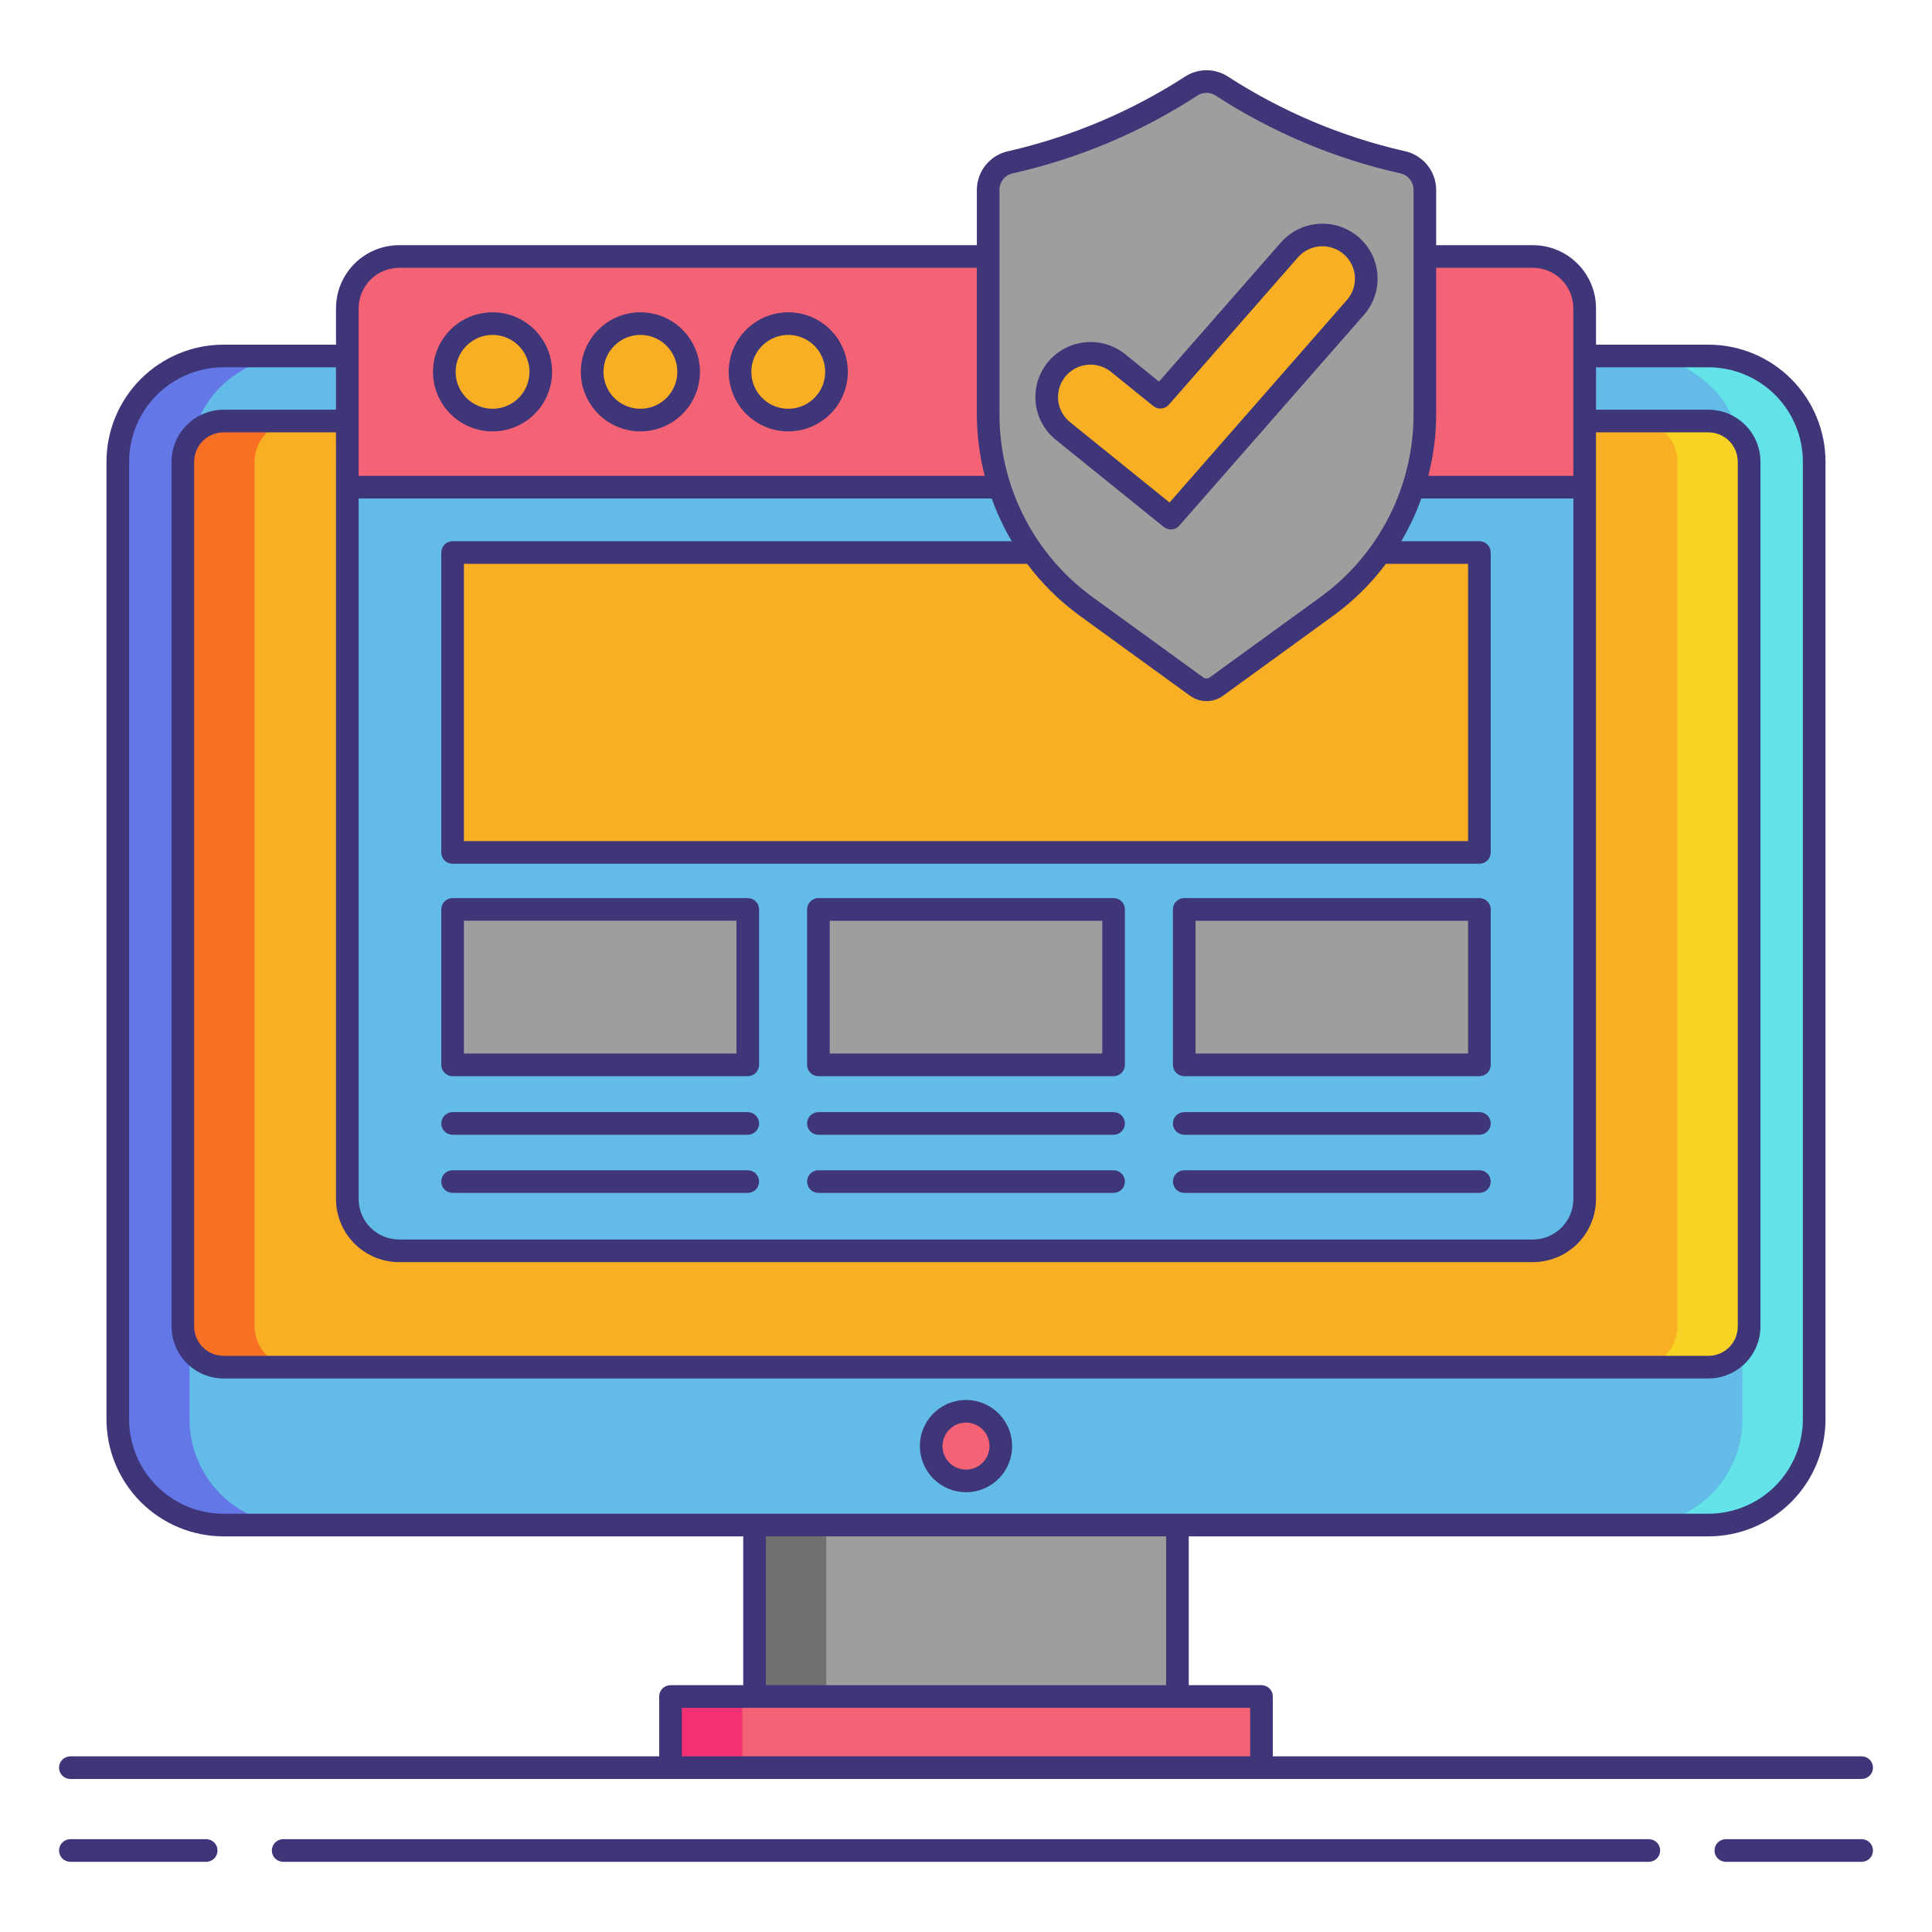 <svg width="215" height="215" viewBox="0 0 215 215" fill="none" xmlns="http://www.w3.org/2000/svg">
<path d="M190.125 39.614H24.875C18.378 39.614 13.11 44.881 13.11 51.379V157.949C13.11 164.446 18.378 169.714 24.875 169.714H190.125C196.623 169.714 201.89 164.446 201.89 157.949V51.379C201.89 44.881 196.623 39.614 190.125 39.614Z" fill="#63BCE7"/>
<path d="M21.088 157.949V51.379C21.092 48.26 22.333 45.269 24.538 43.064C26.744 40.858 29.735 39.617 32.854 39.614H24.875C21.756 39.617 18.766 40.858 16.56 43.064C14.354 45.269 13.114 48.26 13.11 51.379V157.949C13.114 161.068 14.354 164.058 16.56 166.264C18.766 168.47 21.756 169.71 24.875 169.714H32.854C29.735 169.71 26.744 168.47 24.538 166.264C22.333 164.058 21.092 161.068 21.088 157.949Z" fill="#6377E7"/>
<path d="M193.911 157.949V51.379C193.908 48.26 192.667 45.269 190.462 43.064C188.256 40.858 185.265 39.617 182.146 39.614H190.125C193.244 39.617 196.234 40.858 198.44 43.064C200.646 45.269 201.886 48.26 201.89 51.379V157.949C201.886 161.068 200.646 164.058 198.44 166.264C196.234 168.47 193.244 169.71 190.125 169.714H182.146C185.265 169.71 188.256 168.47 190.462 166.264C192.667 164.058 193.908 161.068 193.911 157.949Z" fill="#63E2E7"/>
<path d="M190.125 46.854H24.875C22.376 46.854 20.35 48.88 20.35 51.379V147.617C20.35 150.116 22.376 152.142 24.875 152.142H190.125C192.624 152.142 194.65 150.116 194.65 147.617V51.379C194.65 48.88 192.624 46.854 190.125 46.854Z" fill="#F8AF23"/>
<path d="M28.329 147.617V51.379C28.331 50.18 28.809 49.03 29.657 48.182C30.505 47.334 31.654 46.857 32.854 46.854H24.875C23.676 46.857 22.527 47.334 21.678 48.182C20.831 49.03 20.353 50.18 20.35 51.379V147.617C20.353 148.816 20.831 149.966 21.678 150.814C22.527 151.662 23.676 152.139 24.875 152.142H32.854C31.654 152.139 30.505 151.662 29.657 150.814C28.809 149.966 28.331 148.816 28.329 147.617Z" fill="#F87023"/>
<path d="M186.671 147.617V51.379C186.669 50.18 186.191 49.03 185.343 48.182C184.495 47.334 183.345 46.857 182.146 46.854H190.125C191.324 46.857 192.473 47.334 193.321 48.182C194.169 49.03 194.647 50.18 194.65 51.379V147.617C194.647 148.816 194.169 149.966 193.321 150.814C192.473 151.662 191.324 152.139 190.125 152.142H182.146C183.345 152.139 184.495 151.662 185.343 150.814C186.191 149.966 186.669 148.816 186.671 147.617Z" fill="#F8D323"/>
<path d="M140.382 188.792H74.618V196.711H140.382V188.792Z" fill="#F46275"/>
<path d="M82.596 188.792H74.618V196.711H82.596V188.792Z" fill="#F43075"/>
<path d="M131.031 169.714H83.97V188.792H131.031V169.714Z" fill="#9E9E9E"/>
<path d="M91.949 169.714H83.97V188.792H91.949V169.714Z" fill="#707070"/>
<path d="M107.5 164.803C109.64 164.803 111.374 163.068 111.374 160.928C111.374 158.789 109.64 157.054 107.5 157.054C105.36 157.054 103.626 158.789 103.626 160.928C103.626 163.068 105.36 164.803 107.5 164.803Z" fill="#F46275"/>
<path d="M170.586 28.544H44.413C41.231 28.544 38.652 31.123 38.652 34.305V133.435C38.652 136.617 41.231 139.197 44.413 139.197H170.586C173.768 139.197 176.347 136.617 176.347 133.435V34.305C176.347 31.123 173.768 28.544 170.586 28.544Z" fill="#63BCE7"/>
<path d="M176.348 34.302C176.343 32.776 175.735 31.314 174.656 30.235C173.577 29.157 172.116 28.548 170.59 28.544H44.411C42.885 28.548 41.423 29.157 40.345 30.235C39.266 31.314 38.658 32.776 38.653 34.302V54.214H176.348V34.302Z" fill="#F46275"/>
<path d="M54.812 46.747C57.777 46.747 60.181 44.344 60.181 41.379C60.181 38.414 57.777 36.011 54.812 36.011C51.848 36.011 49.444 38.414 49.444 41.379C49.444 44.344 51.848 46.747 54.812 46.747Z" fill="#F8AF23"/>
<path d="M71.267 46.747C74.231 46.747 76.635 44.344 76.635 41.379C76.635 38.414 74.231 36.011 71.267 36.011C68.302 36.011 65.898 38.414 65.898 41.379C65.898 44.344 68.302 46.747 71.267 46.747Z" fill="#F8AF23"/>
<path d="M87.721 46.747C90.686 46.747 93.089 44.344 93.089 41.379C93.089 38.414 90.686 36.011 87.721 36.011C84.756 36.011 82.353 38.414 82.353 41.379C82.353 44.344 84.756 46.747 87.721 46.747Z" fill="#F8AF23"/>
<path d="M164.634 61.487H50.367V94.862H164.634V61.487Z" fill="#F8AF23"/>
<path d="M83.215 101.204H50.367V118.499H83.215V101.204Z" fill="#9E9E9E"/>
<path d="M123.924 101.204H91.076V118.499H123.924V101.204Z" fill="#9E9E9E"/>
<path d="M164.634 101.204H131.786V118.499H164.634V101.204Z" fill="#9E9E9E"/>
<path d="M132.568 9.574C126.424 13.559 119.625 16.427 112.484 18.047C111.775 18.189 111.138 18.572 110.679 19.13C110.22 19.688 109.968 20.387 109.964 21.11V46.122C109.964 48.751 110.357 51.365 111.131 53.879C112.813 59.343 116.225 64.112 120.854 67.468L133.164 76.402C133.485 76.635 133.871 76.76 134.268 76.76C134.664 76.76 135.05 76.635 135.371 76.402L147.681 67.468C152.308 64.111 155.718 59.342 157.399 53.879C158.173 51.365 158.566 48.751 158.566 46.122V21.113C158.562 20.39 158.31 19.691 157.851 19.133C157.392 18.576 156.754 18.193 156.046 18.05C148.904 16.43 142.105 13.56 135.961 9.574C135.457 9.245 134.867 9.07 134.265 9.07C133.662 9.07 133.072 9.245 132.568 9.574Z" fill="#9E9E9E"/>
<path d="M143.497 27.811L129.135 44.205L124.432 40.403C123.938 39.981 123.365 39.663 122.745 39.466C122.126 39.269 121.474 39.198 120.827 39.257C120.18 39.316 119.551 39.503 118.978 39.809C118.405 40.114 117.898 40.532 117.489 41.036C117.079 41.54 116.774 42.121 116.592 42.745C116.411 43.368 116.356 44.022 116.43 44.668C116.505 45.313 116.708 45.937 117.027 46.503C117.347 47.068 117.776 47.565 118.29 47.962L130.3 57.661L150.845 34.21C151.694 33.236 152.12 31.964 152.031 30.675C151.942 29.386 151.344 28.185 150.37 27.337C149.395 26.488 148.124 26.062 146.835 26.151C145.546 26.24 144.345 26.837 143.497 27.811Z" fill="#F8AF23"/>
<path d="M107.5 166.061C108.515 166.061 109.508 165.76 110.352 165.196C111.197 164.632 111.855 163.83 112.243 162.892C112.632 161.954 112.733 160.922 112.535 159.926C112.337 158.93 111.848 158.015 111.13 157.297C110.412 156.579 109.498 156.09 108.502 155.892C107.506 155.694 106.473 155.796 105.535 156.184C104.597 156.573 103.795 157.231 103.231 158.075C102.667 158.919 102.366 159.912 102.366 160.927C102.368 162.289 102.909 163.594 103.872 164.556C104.834 165.518 106.139 166.06 107.5 166.061ZM107.5 158.312C108.017 158.312 108.523 158.466 108.953 158.753C109.382 159.04 109.718 159.448 109.915 159.926C110.113 160.404 110.165 160.93 110.064 161.437C109.963 161.944 109.714 162.41 109.349 162.775C108.983 163.141 108.517 163.39 108.01 163.491C107.503 163.592 106.977 163.54 106.5 163.342C106.022 163.144 105.614 162.809 105.326 162.379C105.039 161.949 104.886 161.444 104.886 160.927C104.886 160.233 105.162 159.568 105.652 159.078C106.142 158.587 106.807 158.311 107.5 158.311V158.312Z" fill="#3F3679"/>
<path d="M22.947 204.67H7.83C7.496 204.67 7.175 204.803 6.939 205.039C6.703 205.275 6.57 205.596 6.57 205.93C6.57 206.264 6.703 206.584 6.939 206.82C7.175 207.057 7.496 207.189 7.83 207.189H22.947C23.281 207.189 23.602 207.057 23.838 206.82C24.074 206.584 24.207 206.264 24.207 205.93C24.207 205.596 24.074 205.275 23.838 205.039C23.602 204.803 23.281 204.67 22.947 204.67Z" fill="#3F3679"/>
<path d="M207.173 204.67H192.055C191.721 204.67 191.401 204.803 191.165 205.039C190.928 205.275 190.796 205.596 190.796 205.93C190.796 206.264 190.928 206.584 191.165 206.82C191.401 207.057 191.721 207.189 192.055 207.189H207.173C207.507 207.189 207.827 207.057 208.063 206.82C208.3 206.584 208.432 206.264 208.432 205.93C208.432 205.596 208.3 205.275 208.063 205.039C207.827 204.803 207.507 204.67 207.173 204.67Z" fill="#3F3679"/>
<path d="M183.488 204.67H31.512C31.178 204.67 30.857 204.803 30.621 205.039C30.385 205.275 30.252 205.596 30.252 205.93C30.252 206.264 30.385 206.584 30.621 206.82C30.857 207.057 31.178 207.189 31.512 207.189H183.488C183.822 207.189 184.143 207.057 184.379 206.82C184.615 206.584 184.748 206.264 184.748 205.93C184.748 205.596 184.615 205.275 184.379 205.039C184.143 204.803 183.822 204.67 183.488 204.67Z" fill="#3F3679"/>
<path d="M7.827 197.97H207.173C207.507 197.97 207.827 197.838 208.063 197.602C208.3 197.365 208.432 197.045 208.432 196.711C208.432 196.377 208.3 196.056 208.063 195.82C207.827 195.584 207.507 195.451 207.173 195.451H141.641V188.792C141.641 188.458 141.509 188.137 141.272 187.901C141.036 187.665 140.716 187.532 140.382 187.532H132.29V170.974H190.124C193.577 170.97 196.888 169.596 199.33 167.155C201.772 164.713 203.145 161.402 203.149 157.949V51.379C203.145 47.926 201.772 44.615 199.33 42.173C196.888 39.731 193.577 38.358 190.124 38.354H177.61V34.303C177.608 32.442 176.868 30.658 175.552 29.343C174.237 28.027 172.453 27.287 170.592 27.285H159.822V21.113C159.814 20.103 159.46 19.127 158.821 18.346C158.181 17.565 157.294 17.026 156.306 16.818C149.319 15.221 142.666 12.413 136.648 8.522C135.938 8.062 135.11 7.817 134.265 7.817C133.419 7.817 132.591 8.062 131.882 8.522C125.863 12.414 119.21 15.221 112.223 16.818C111.235 17.026 110.348 17.565 109.709 18.346C109.069 19.127 108.716 20.103 108.707 21.113V27.285H44.411C42.55 27.287 40.767 28.027 39.451 29.343C38.136 30.658 37.395 32.442 37.393 34.303V38.354H24.88C21.425 38.357 18.114 39.73 15.671 42.172C13.228 44.614 11.854 47.925 11.85 51.379V157.949C11.854 161.402 13.227 164.712 15.669 167.154C18.111 169.596 21.421 170.97 24.875 170.974H82.71V187.532H74.618C74.284 187.532 73.963 187.665 73.727 187.901C73.491 188.137 73.358 188.458 73.358 188.792V195.451H7.827C7.493 195.451 7.173 195.584 6.937 195.82C6.7 196.056 6.568 196.377 6.568 196.711C6.568 197.045 6.7 197.365 6.937 197.602C7.173 197.838 7.493 197.97 7.827 197.97ZM110.362 55.475C110.953 57.127 111.699 58.718 112.592 60.228H50.367C50.033 60.228 49.713 60.36 49.476 60.597C49.24 60.833 49.107 61.153 49.107 61.487V94.862C49.107 95.196 49.24 95.517 49.476 95.753C49.713 95.989 50.033 96.122 50.367 96.122H164.633C164.967 96.122 165.287 95.989 165.524 95.753C165.76 95.517 165.893 95.196 165.893 94.862V61.487C165.893 61.153 165.76 60.833 165.524 60.597C165.287 60.36 164.967 60.228 164.633 60.228H155.937C156.83 58.718 157.577 57.127 158.168 55.475H175.088V133.435C175.087 134.629 174.612 135.773 173.768 136.616C172.924 137.46 171.78 137.935 170.587 137.936H44.413C43.22 137.935 42.076 137.46 41.232 136.616C40.388 135.773 39.913 134.629 39.912 133.435V55.475H110.362ZM154.227 62.747H163.373V93.602H51.627V62.747H114.303C115.944 64.938 117.901 66.873 120.111 68.488L132.421 77.421C132.956 77.812 133.602 78.023 134.265 78.023C134.927 78.023 135.573 77.812 136.108 77.421L148.419 68.487C150.629 66.872 152.587 64.938 154.227 62.747ZM37.392 54.215V133.435C37.395 135.297 38.135 137.081 39.451 138.397C40.768 139.713 42.552 140.453 44.413 140.455H170.586C172.447 140.453 174.232 139.713 175.548 138.397C176.864 137.081 177.605 135.297 177.607 133.435V48.114H190.12C190.986 48.115 191.816 48.459 192.428 49.071C193.041 49.683 193.385 50.513 193.386 51.379V147.618C193.385 148.483 193.041 149.313 192.428 149.926C191.816 150.538 190.986 150.882 190.12 150.883H24.875C24.01 150.882 23.18 150.538 22.567 149.926C21.955 149.313 21.611 148.483 21.61 147.618V51.379C21.611 50.513 21.955 49.683 22.567 49.071C23.18 48.459 24.01 48.115 24.875 48.114H37.389L37.392 54.215ZM170.586 29.803C171.779 29.805 172.923 30.279 173.767 31.123C174.611 31.967 175.086 33.111 175.087 34.304V52.956H158.946C159.523 50.723 159.817 48.427 159.822 46.122V29.803H170.586ZM111.226 21.112C111.228 20.678 111.38 20.259 111.657 19.925C111.934 19.592 112.318 19.364 112.743 19.282C120.04 17.64 126.985 14.711 133.254 10.632C133.555 10.437 133.906 10.333 134.265 10.333C134.623 10.333 134.974 10.437 135.275 10.632C141.544 14.71 148.489 17.64 155.785 19.282C156.211 19.364 156.595 19.591 156.872 19.925C157.149 20.259 157.302 20.678 157.304 21.112V46.122C157.303 50.087 156.364 53.996 154.563 57.529C152.761 61.061 150.149 64.117 146.939 66.446L134.627 75.383C134.521 75.46 134.394 75.501 134.264 75.501C134.133 75.501 134.006 75.46 133.901 75.383L121.59 66.448C118.381 64.119 115.769 61.063 113.968 57.531C112.166 53.998 111.227 50.09 111.226 46.124V21.112ZM108.706 29.803V46.122C108.712 48.427 109.006 50.723 109.583 52.956H39.912V34.305C39.913 33.112 40.388 31.968 41.232 31.124C42.076 30.28 43.22 29.806 44.413 29.804L108.706 29.803ZM14.37 157.949V51.379C14.373 48.594 15.481 45.923 17.45 43.954C19.42 41.984 22.09 40.877 24.875 40.873H37.389V45.594H24.875C23.342 45.597 21.872 46.207 20.788 47.291C19.703 48.376 19.093 49.846 19.09 51.379V147.618C19.093 149.151 19.703 150.621 20.788 151.705C21.872 152.789 23.342 153.4 24.875 153.402H190.125C191.658 153.4 193.128 152.789 194.212 151.705C195.297 150.621 195.907 149.151 195.91 147.618V51.379C195.907 49.846 195.297 48.376 194.212 47.291C193.128 46.207 191.658 45.597 190.125 45.594H177.611V40.873H190.125C192.91 40.877 195.58 41.984 197.55 43.954C199.519 45.923 200.627 48.594 200.63 51.379V157.949C200.627 160.734 199.519 163.404 197.55 165.374C195.58 167.343 192.91 168.451 190.125 168.454H24.875C22.09 168.451 19.42 167.343 17.45 165.374C15.481 163.404 14.373 160.734 14.37 157.949ZM85.229 170.974H129.77V187.532H85.229V170.974ZM75.877 190.052H139.122V195.451H75.877V190.052Z" fill="#3F3679"/>
<path d="M54.812 48.007C56.123 48.007 57.405 47.618 58.495 46.89C59.585 46.162 60.434 45.127 60.936 43.916C61.438 42.704 61.569 41.372 61.313 40.086C61.057 38.8 60.426 37.619 59.499 36.692C58.572 35.765 57.391 35.134 56.105 34.878C54.82 34.623 53.487 34.754 52.276 35.256C51.065 35.757 50.03 36.607 49.301 37.697C48.573 38.787 48.184 40.068 48.184 41.379C48.186 43.136 48.885 44.821 50.128 46.064C51.37 47.306 53.055 48.005 54.812 48.007ZM54.812 37.271C55.625 37.271 56.419 37.511 57.095 37.963C57.77 38.414 58.297 39.056 58.608 39.807C58.919 40.557 59.001 41.383 58.842 42.18C58.684 42.977 58.292 43.709 57.718 44.284C57.143 44.859 56.411 45.25 55.614 45.409C54.818 45.567 53.991 45.486 53.241 45.175C52.49 44.864 51.848 44.338 51.397 43.662C50.945 42.987 50.704 42.193 50.704 41.38C50.705 40.291 51.139 39.246 51.909 38.476C52.679 37.706 53.723 37.272 54.812 37.271Z" fill="#3F3679"/>
<path d="M71.267 48.007C72.578 48.007 73.859 47.618 74.949 46.89C76.039 46.162 76.888 45.127 77.39 43.916C77.892 42.704 78.023 41.372 77.767 40.086C77.511 38.8 76.88 37.619 75.953 36.692C75.026 35.765 73.845 35.134 72.56 34.878C71.274 34.623 69.941 34.754 68.73 35.256C67.519 35.757 66.484 36.607 65.756 37.697C65.027 38.787 64.638 40.068 64.638 41.379C64.64 43.136 65.339 44.821 66.582 46.064C67.824 47.306 69.509 48.005 71.267 48.007ZM71.267 37.271C72.079 37.271 72.874 37.511 73.549 37.963C74.225 38.414 74.751 39.056 75.062 39.807C75.373 40.557 75.455 41.383 75.296 42.18C75.138 42.977 74.747 43.709 74.172 44.284C73.598 44.859 72.866 45.25 72.069 45.409C71.272 45.567 70.446 45.486 69.695 45.175C68.944 44.864 68.302 44.338 67.851 43.662C67.399 42.987 67.158 42.193 67.158 41.38C67.16 40.291 67.593 39.246 68.363 38.476C69.133 37.706 70.177 37.272 71.267 37.271Z" fill="#3F3679"/>
<path d="M87.721 48.007C89.032 48.007 90.313 47.618 91.403 46.89C92.493 46.162 93.343 45.127 93.844 43.916C94.346 42.704 94.477 41.372 94.222 40.086C93.966 38.8 93.335 37.619 92.408 36.692C91.481 35.765 90.3 35.134 89.014 34.878C87.728 34.623 86.395 34.754 85.184 35.256C83.973 35.757 82.938 36.607 82.21 37.697C81.481 38.787 81.093 40.068 81.093 41.379C81.095 43.136 81.793 44.821 83.036 46.064C84.279 47.306 85.963 48.005 87.721 48.007ZM87.721 37.271C88.533 37.271 89.328 37.511 90.003 37.963C90.679 38.414 91.206 39.056 91.516 39.807C91.828 40.557 91.909 41.383 91.751 42.18C91.592 42.977 91.201 43.709 90.626 44.284C90.052 44.859 89.32 45.25 88.523 45.409C87.726 45.567 86.9 45.486 86.149 45.175C85.398 44.864 84.757 44.338 84.305 43.662C83.854 42.987 83.612 42.193 83.612 41.38C83.614 40.291 84.047 39.246 84.817 38.476C85.588 37.706 86.632 37.272 87.721 37.271Z" fill="#3F3679"/>
<path d="M50.367 119.762H83.214C83.548 119.762 83.869 119.629 84.105 119.393C84.341 119.156 84.474 118.836 84.474 118.502V101.201C84.474 100.867 84.341 100.547 84.105 100.31C83.869 100.074 83.548 99.941 83.214 99.941H50.367C50.033 99.941 49.712 100.074 49.476 100.31C49.24 100.547 49.107 100.867 49.107 101.201V118.502C49.107 118.836 49.24 119.156 49.476 119.393C49.712 119.629 50.033 119.762 50.367 119.762ZM51.627 102.461H81.954V117.242H51.627V102.461Z" fill="#3F3679"/>
<path d="M91.076 119.762H123.923C124.257 119.762 124.578 119.629 124.814 119.393C125.05 119.156 125.183 118.836 125.183 118.502V101.201C125.183 100.867 125.05 100.547 124.814 100.31C124.578 100.074 124.257 99.941 123.923 99.941H91.076C90.742 99.941 90.421 100.074 90.185 100.31C89.949 100.547 89.816 100.867 89.816 101.201V118.502C89.816 118.836 89.949 119.156 90.185 119.393C90.421 119.629 90.742 119.762 91.076 119.762ZM92.336 102.466H122.663V117.242H92.336V102.466Z" fill="#3F3679"/>
<path d="M131.786 119.762H164.633C164.967 119.762 165.287 119.629 165.524 119.393C165.76 119.156 165.893 118.836 165.893 118.502V101.201C165.893 100.867 165.76 100.547 165.524 100.31C165.287 100.074 164.967 99.941 164.633 99.941H131.786C131.452 99.941 131.131 100.074 130.895 100.31C130.659 100.547 130.526 100.867 130.526 101.201V118.502C130.526 118.836 130.659 119.156 130.895 119.393C131.131 119.629 131.452 119.762 131.786 119.762ZM133.046 102.466H163.373V117.242H133.046V102.466Z" fill="#3F3679"/>
<path d="M50.367 126.281H83.214C83.548 126.281 83.869 126.149 84.105 125.912C84.341 125.676 84.474 125.356 84.474 125.022C84.474 124.688 84.341 124.367 84.105 124.131C83.869 123.895 83.548 123.762 83.214 123.762H50.367C50.033 123.762 49.712 123.895 49.476 124.131C49.24 124.367 49.107 124.688 49.107 125.022C49.107 125.356 49.24 125.676 49.476 125.912C49.712 126.149 50.033 126.281 50.367 126.281Z" fill="#3F3679"/>
<path d="M91.076 126.281H123.923C124.257 126.281 124.578 126.149 124.814 125.912C125.05 125.676 125.183 125.356 125.183 125.022C125.183 124.688 125.05 124.367 124.814 124.131C124.578 123.895 124.257 123.762 123.923 123.762H91.076C90.742 123.762 90.421 123.895 90.185 124.131C89.949 124.367 89.816 124.688 89.816 125.022C89.816 125.356 89.949 125.676 90.185 125.912C90.421 126.149 90.742 126.281 91.076 126.281Z" fill="#3F3679"/>
<path d="M131.786 126.281H164.633C164.967 126.281 165.287 126.149 165.524 125.912C165.76 125.676 165.893 125.356 165.893 125.022C165.893 124.688 165.76 124.367 165.524 124.131C165.287 123.895 164.967 123.762 164.633 123.762H131.786C131.452 123.762 131.131 123.895 130.895 124.131C130.659 124.367 130.526 124.688 130.526 125.022C130.526 125.356 130.659 125.676 130.895 125.912C131.131 126.149 131.452 126.281 131.786 126.281Z" fill="#3F3679"/>
<path d="M50.367 132.749H83.214C83.548 132.749 83.869 132.616 84.105 132.38C84.341 132.144 84.474 131.823 84.474 131.489C84.474 131.155 84.341 130.835 84.105 130.599C83.869 130.362 83.548 130.23 83.214 130.23H50.367C50.033 130.23 49.712 130.362 49.476 130.599C49.24 130.835 49.107 131.155 49.107 131.489C49.107 131.823 49.24 132.144 49.476 132.38C49.712 132.616 50.033 132.749 50.367 132.749Z" fill="#3F3679"/>
<path d="M91.076 132.749H123.923C124.257 132.749 124.578 132.616 124.814 132.38C125.05 132.144 125.183 131.823 125.183 131.489C125.183 131.155 125.05 130.835 124.814 130.599C124.578 130.362 124.257 130.23 123.923 130.23H91.076C90.742 130.23 90.421 130.362 90.185 130.599C89.949 130.835 89.816 131.155 89.816 131.489C89.816 131.823 89.949 132.144 90.185 132.38C90.421 132.616 90.742 132.749 91.076 132.749Z" fill="#3F3679"/>
<path d="M131.786 132.749H164.633C164.967 132.749 165.287 132.616 165.524 132.38C165.76 132.144 165.893 131.823 165.893 131.489C165.893 131.155 165.76 130.835 165.524 130.599C165.287 130.362 164.967 130.23 164.633 130.23H131.786C131.452 130.23 131.131 130.362 130.895 130.599C130.659 130.835 130.526 131.155 130.526 131.489C130.526 131.823 130.659 132.144 130.895 132.38C131.131 132.616 131.452 132.749 131.786 132.749Z" fill="#3F3679"/>
<path d="M117.494 48.94L129.504 58.64C129.757 58.845 130.079 58.943 130.403 58.915C130.727 58.887 131.028 58.735 131.242 58.49L151.787 35.039C152.318 34.434 152.724 33.73 152.981 32.967C153.239 32.205 153.344 31.399 153.289 30.596C153.234 29.793 153.022 29.008 152.663 28.288C152.305 27.567 151.807 26.924 151.2 26.396C149.971 25.331 148.372 24.796 146.75 24.906C145.128 25.016 143.615 25.763 142.542 26.984L128.979 42.468L125.221 39.422C123.955 38.402 122.336 37.925 120.719 38.094C119.102 38.264 117.618 39.066 116.591 40.327C116.084 40.951 115.704 41.669 115.475 42.441C115.245 43.212 115.17 44.021 115.254 44.821C115.338 45.621 115.579 46.397 115.963 47.104C116.348 47.811 116.868 48.435 117.494 48.94ZM118.546 41.915C119.152 41.171 120.027 40.698 120.981 40.598C121.935 40.498 122.89 40.78 123.637 41.383L128.34 45.184C128.593 45.389 128.915 45.487 129.239 45.459C129.563 45.431 129.864 45.279 130.078 45.034L144.44 28.64C145.073 27.919 145.966 27.479 146.923 27.414C147.88 27.35 148.823 27.668 149.547 28.297C149.904 28.607 150.197 28.985 150.408 29.409C150.619 29.832 150.744 30.294 150.776 30.766C150.808 31.238 150.747 31.712 150.595 32.16C150.444 32.609 150.205 33.023 149.893 33.379L130.151 55.92L119.079 46.98C118.71 46.683 118.404 46.316 118.177 45.901C117.951 45.485 117.809 45.029 117.759 44.558C117.71 44.087 117.754 43.612 117.889 43.158C118.024 42.704 118.248 42.282 118.546 41.915H118.546Z" fill="#3F3679"/>
</svg>
